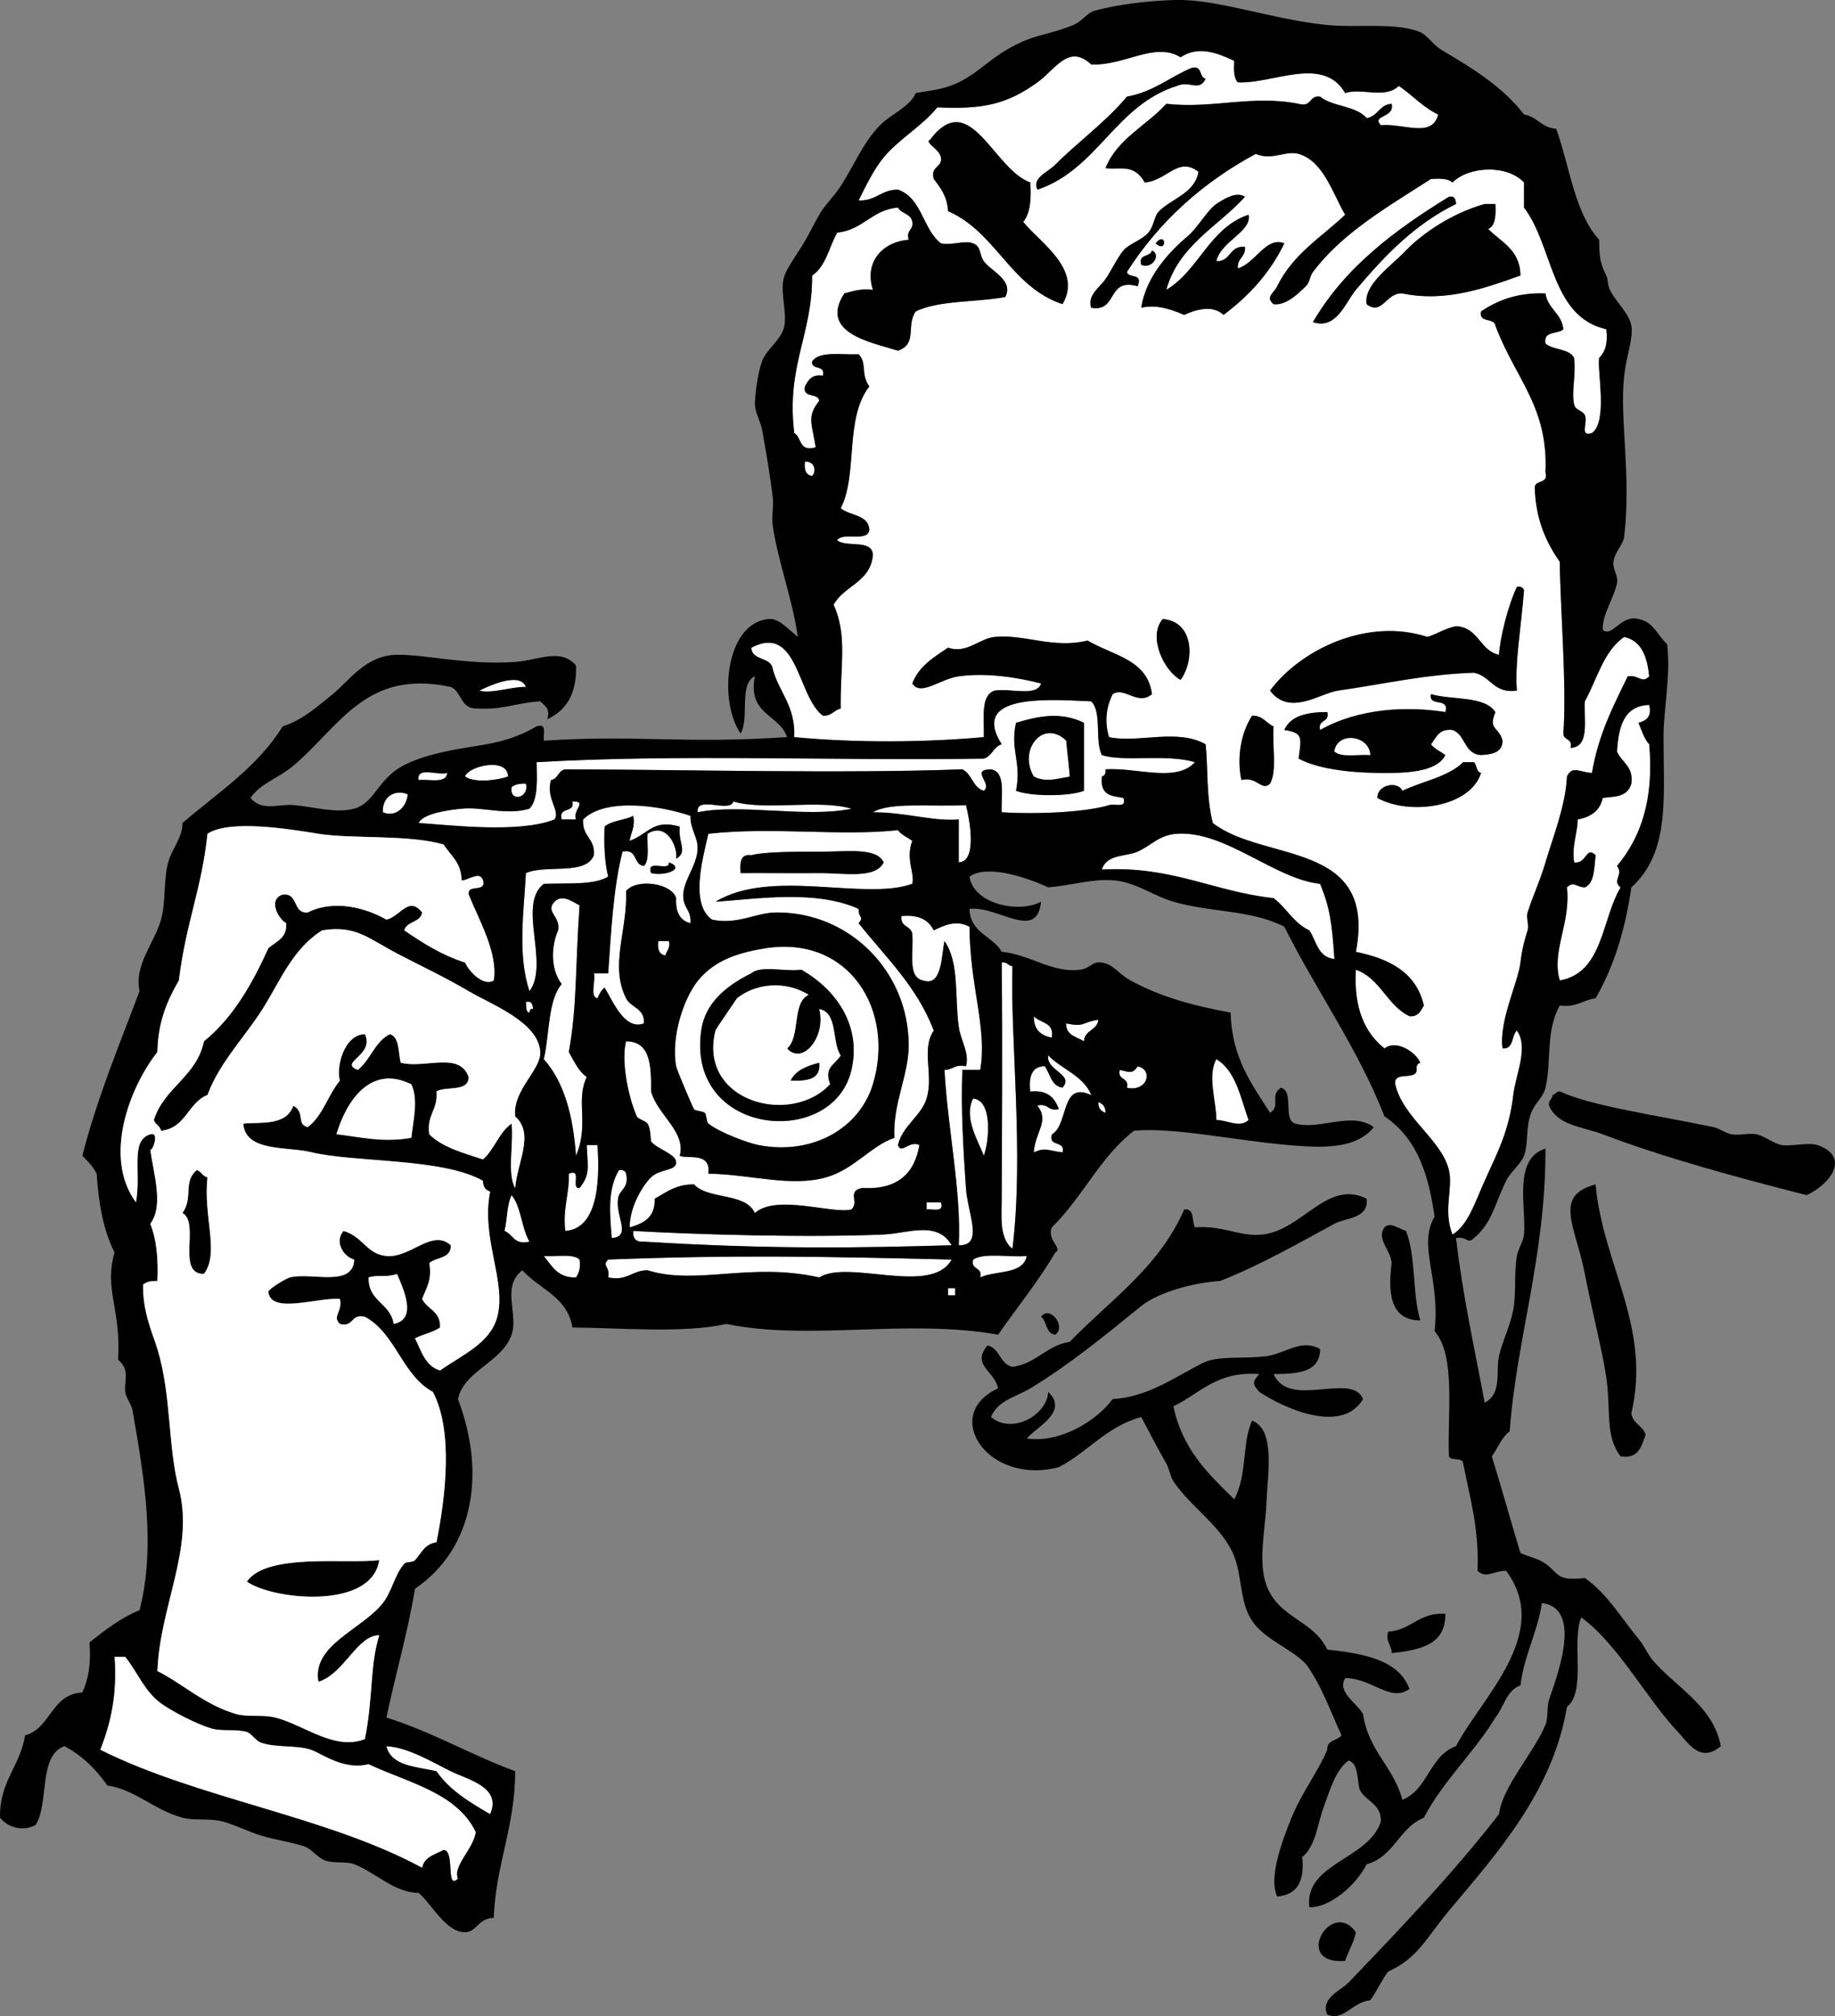 <?xml version="1.0" encoding="utf-8"?>
<!-- Generator: Adobe Illustrator 12.0.1, SVG Export Plug-In . SVG Version: 6.00 Build 51448)  -->
<!DOCTYPE svg PUBLIC "-//W3C//DTD SVG 1.1//EN" "http://www.w3.org/Graphics/SVG/1.1/DTD/svg11.dtd">
<svg  version="1.1" id="Layer_1" xmlns="http://www.w3.org/2000/svg" xmlns:xlink="http://www.w3.org/1999/xlink" width="408.417" height="448.633"
	 viewBox="0 0 408.417 448.633" overflow="visible" enable-background="new 0 0 408.417 448.633" xml:space="preserve">
<rect x="0" y="0" width="408.417" height="448.633" fill="#808080" stroke="none"/>
<g>
	<path fill-rule="evenodd" clip-rule="evenodd" fill="#FFFFFF" d="M275.502,18.317c7.684,0.424,19.018-6.092,23.888,2.389
		c3.629-1.244,8.848,1.403,11.943-1.592c3.012,2.031,5.352,4.734,8.759,6.37c-1.338,5.343-7.657,1.898-12.74,2.389
		c-2.233-2.328,3.139-1.541,2.389-4.777c-2.766,0.153-3.023,2.816-5.573,3.185c-2.276-2.767-7.574-2.511-10.352-4.777
		c-2.508-0.385-1.803,2.444-4.777,1.593c-10.509-2.044-18.966,1.15-29.461,0c-4.4,4.889-10.868,7.71-13.536,14.332
		c3.549,0.362,6.334-1.031,8.759,3.185c5.003-0.444,7.401-5.895,11.943-2.389c-0.79,4.761-5.884,5.922-8.759,8.758
		c-1.173,1.158-1.101,3.288-2.389,4.778c-1.437,1.662-4.363,2.525-5.573,3.981c-1.348,1.622-2.587,4.346-3.981,6.37
		c-1.252,1.815-4.085,3.567-3.185,6.37c6.071,1.03,3.327-6.759,10.351-4.777c1.258-3.116-2.067-1.648-2.389-3.185
		c7.137-11.176,16.771-19.856,28.665-26.276c3.686,1.572,6.674-0.843,9.555,0c5.543,1.623,7.531,8.729,10.352,13.536
		c-5.061,4.844-11.656,8.728-15.129,15.925c-0.748,1.55-2.732,2.417-0.796,3.981c2.718,0.341,5.398-2.267,7.166-3.981
		c0.945-0.917,0.825-2.163,1.592-3.185c6.606-8.808,16.866-14.641,26.276-20.702c1.963-0.105,3.837-0.121,4.777,0.796
		c3.615-3.653,12.2-4.042,15.925,0c0,1.858,0,3.716,0,5.574c6.546,8.583,5.939,24.316,18.313,27.072
		c0.386,3.04-0.226,5.083-1.593,6.37c-0.451,3.001,1.961,14.207-1.592,16.721c-2.903,0.986-0.82-2.466-1.593-3.981
		c-0.56-1.096-2.099-1.036-2.389-2.389c-0.635-2.959,0.458-6.411,0-10.351c-1.081-2.104-4.672-1.698-6.37-3.185
		c-0.559-2.947,2.792-1.986,3.981-3.185c-0.393-3.588-3.466-4.497-3.981-7.962c-6.347-0.242-10.646,1.563-14.332,3.981
		c-0.59,2.712,2.935,1.312,3.185,3.185c4.481,11.91,11.791,17.966,11.147,32.646c0.698,2.556-2.065,1.651-2.389,3.185
		c0.173,7.259,2.519,12.344,5.573,16.721c0.059,9.559,1.595,27.707,0.797,38.219c0.01,1.583,2.172,1.012,1.592,3.185
		c4.329-0.184,2.947-6.077,3.186-10.351c2.741-4.956,4.175-11.219,8.759-14.333c3.919,0.858,5.111,4.443,5.573,8.759
		c-1.665,1.735-2.272-0.398-4.777,0c-3.222,6.599-6.577,13.063-7.962,21.499c-2.705-0.117-4.375-1.755-5.574,0.796
		c-0.258,6.417-3.188,13.692-4.777,19.11c-1.228,4.187-2.812,7.431-3.981,11.147c-0.379,1.208,0.377,2.772,0,3.981
		c-0.539,1.727-1.241,4.016-1.592,7.167c-0.484,4.332-4.848,13.047-3.981,19.109c2.558,0.17,1.938-2.84,3.185-3.982
		c2.671,3.732-0.224,9.598-0.796,14.334c-0.947,7.842-3.252,12.27-6.37,19.109c-2.013,4.412-3.696,9.938-7.166,11.943
		c-2.152-5.408,0.179-10.215-0.796-14.332c-1.604-6.77-10.23-11.631-11.944-19.109c-0.432-3.086,4.62-0.689,4.777-3.186
		c-0.129-0.926,0.176-1.418,0.797-1.594c-0.918-2.297-5.307-5.268-7.963-3.184c-4.429-3.533-6.883-9.043-6.369-17.518
		c5.494,1.938,6.897,7.965,11.943,10.352c1.993,0.135,2.493-1.225,3.185-2.389c-1.676-7.35-7.641-10.408-15.128-11.943
		c4.771-24.943-20.516-19.829-31.85-28.666c-1.499-5.886-1.049-12.501-1.593-17.517c-6.325-3.595-15.096-0.194-21.498-1.592
		c-1.061-3.476-0.625-6.637,0.796-9.555c2.622-1.784,5.503,2.662,8.759,0c-0.971-7.788-8.861-8.656-14.332-11.943
		c-7.721,1.891-14.06-1.48-20.703-0.796c-3.458,0.356-6.154,3.802-10.351,2.389c-3.179,2.13-6.502,4.115-7.962,7.962
		c1.836,2.928,6.161-1.003,10.351-1.592c6.335-0.891,13.376,0.325,18.313,1.592c-0.922,3.06-6.976,0.986-10.351,1.593
		c-3.201,1.045-2.267,6.226-2.389,10.351c-12.892,1.158-28.208,1.324-42.201,0c0.309-6.944-3.364-9.907-4.777-15.129
		c-0.334-2.851-4.628-1.742-4.777-4.777c10.443-5.46,10.199,10.852,15.925,15.128c1.98,0.123,2.465-1.25,3.981-1.592
		c-0.158-9.551,1.552-16.286-1.592-23.091c2.342-4.293,8.271-5,8.758-11.147c-0.207-3.509-5.892-1.539-7.962-3.185
		c1.183-2.001,6.914,0.544,7.167-2.389c-0.266-3.45-4.41-3.022-6.37-4.777c3.875-7.483,0.789-19.99,6.37-27.072
		c-2.041-2.89-0.398-5.069-2.389-7.167c-3.814,0.167-8.754-0.792-10.351,1.593c-0.236,2.094,3.089,0.626,2.389,3.185
		c-2.501-0.377-3.253,0.993-3.981,2.389c-0.589,2.712,2.934,1.312,3.185,3.185c-2.879,3.575-1.583,5.158-0.796,10.351
		c-3.788,1.135-3.075-2.232-4.777-3.185c-1.798-15.106,4.045-21.664,3.981-35.035c3.05-1.993,3.768-6.317,5.573-9.555
		c5.804-0.566,7.664-5.077,13.536-5.574c0.721,1.403,2.931,1.315,3.185,3.185c0.326,1.918-1.454,1.73-0.796,3.981
		c-5.987,0.476-9.935,5.105-7.962,11.147c-2.737-0.349-4.463,0.314-6.37,0.796c-5.651,8.766,5.802,10.836,11.943,12.74
		c4.462-1.555,1.71-5.671,3.981-8.759c5.202-2.495,13.426-1.968,19.905-3.185c1.945-3.742-3.181-5.743-4.777-7.962
		c-1.001-1.394-0.547-3.279-2.389-3.981c-1.993-0.76-4.722,0.55-7.166,0c-4.047-3.119-4.21-10.123-9.555-11.944
		c-3.754-0.039-4.862,2.57-8.758,2.389c1.628-3.23,3.333-6.847,5.573-9.555c3.438-4.153,8.535-6.939,11.944-11.147
		c10.09,0.472,15.464-0.645,22.294-5.574c4.027-2.906,6.939-8.662,11.944-3.981c7.437,0.372,14.185-5.157,19.906-1.592
		c4.032-2.671,8.208-0.93,11.943,0.796C274.601,15.502,274.585,17.376,275.502,18.317z M265.152,15.132
		c-4.839,2.062-8.478,5.324-14.333,6.37c-4.596,5.547-11.402,10.523-15.924,15.128c-1.656,1.687-5.308,2.962-3.982,5.574
		c13.477-4.572,17.302-18.795,31.054-23.091c2.816-1.266,4.954,1.407,6.37-1.592C266.802,17.197,267.708,14.434,265.152,15.132z
		 M207.026,31.057c-1.547,0.835,2.955,2.291,2.389,4.777c-0.339,1.519-2.275,1.441-1.593,3.981c1.499,1.952,3.005,3.896,3.185,7.166
		c10.71,4.684,13.917,16.871,25.479,20.703c4.545-7.739-5.031-13.688-8.758-18.313c1.584-1.866,1.834-5.066,1.592-8.759
		C221.046,37.632,215.908,19.342,207.026,31.057z M270.725,45.389c-1.934,1.283-4.184,5.325-6.37,7.166
		c-4.589,3.864-9.347,9.323-10.351,15.925c2.707-0.629,5.607-0.143,9.555,1.593c2.808-1.311,6.441-2.219,8.759,0
		c5.623-4.197,10.339-9.301,13.536-15.925c-4.026-1.65-6.483,4.479-10.352,5.574c-0.207-2.332,1.8-2.446,1.593-4.778
		c-3.56-0.374-3.06,3.311-6.37,3.185c0.996-4.469,8.003-6.646,7.166-10.351c-8.732,2.945-10.994,12.362-18.313,16.721
		c2.795-9.945,11.454-14.026,17.518-20.702C275.199,42.523,272.451,44.245,270.725,45.389z M322.481,43.797
		c-12.009,7.367-23.11,15.64-30.258,27.868c5.243,1.819,7.271-4.458,9.556-7.166c6.712-7.958,13.218-14.641,22.294-19.11
		C323.983,44.417,323.835,43.504,322.481,43.797z M330.443,45.389c-6.927,1.951-13.549,6.236-17.518,10.351
		c-3.571,3.705-9.46,7.626-8.758,11.944c3.465,2.687,4.373-2.688,7.962-2.389c9.864,2.044,18.728-1.328,26.276-3.981
		c-0.068-5.771-4.279-7.399-7.167-10.351c1.621-0.768,1.721-3.058,1.593-5.574C332.036,45.389,331.239,45.389,330.443,45.389z
		 M257.189,54.148C259.872,56.566,259.603,51.204,257.189,54.148L257.189,54.148z M254.004,58.925
		c2.459,1.041,4.517-2.259,2.389-3.185C256.069,57.274,253.305,56.369,254.004,58.925z M333.628,145.715
		c-4.351-0.958-4.505-6.112-9.556-6.37c-2.437,0.483-4.148,1.69-6.369,2.389c-13.334-4.37-28.21,2.768-35.035,11.944
		c4.4,5.817,11.128,0.575,15.129,0c10.922-1.57,19.245-3.601,30.257-3.981c3.774,0.738,4.315,4.708,9.555,3.981
		c-0.463-6.408,0.863-13.29,1.593-22.295c-0.176-0.621-0.667-0.926-1.593-0.796C335.559,135,333.881,141.899,333.628,145.715z
		 M258.782,137.753c-3.396,3.935,0.354,11.626,3.981,13.536C265.98,146.895,265.698,138.23,258.782,137.753z M321.684,158.455
		c-8.182-1.312-19.062-0.981-27.868,3.981c-0.593-2.451,2.186-1.53,1.593-3.981c-4.521-0.008-8.186,0.838-9.555,3.981
		c4.277,0.652,3.771,1.696,3.185,6.37c4.132,2.238,10.983,3.097,17.518,3.185c5.74,0.077,13.208,0.008,15.128-3.981
		c-1.061-0.797-2.403-1.312-3.185-2.389c1.151-1.502,1.778-3.529,4.777-3.185c2.955,1.026,2.566,5.397,6.37,5.574
		c2.513-0.141,4.748-0.56,4.777-3.185c-0.796-3.171-3.268-2.295-1.593-6.37c-2.425-3.68-9.591-2.619-14.332-3.981
		C317.893,157.469,322.727,155.023,321.684,158.455z M276.298,173.583c3.438-0.951,4.464,2.608,6.37,0.796
		c1.654-2.858,0.413-8.61,0.797-12.739c-1.682-0.708-2.354-2.424-4.778-2.389C276.247,162.969,275.218,168.471,276.298,173.583z
		 M328.054,169.602c-0.796,0-1.593,0-2.389,0c-3.343,3.293-9.054,4.217-13.536,6.37c-0.916-2.201-5.586-1.483-5.573,1.593
		c7.179,3.953,20.668,2.111,23.091-5.574C328.527,171.783,328.74,170.245,328.054,169.602z"/>
	<path fill-rule="evenodd" clip-rule="evenodd" d="M268.336,17.521c-1.416,2.999-3.554,0.326-6.37,1.592
		c-13.752,4.296-17.577,18.519-31.054,23.091c-1.325-2.611,2.326-3.887,3.982-5.574c4.521-4.605,11.328-9.581,15.924-15.128
		c5.855-1.046,9.494-4.308,14.333-6.37C267.708,14.434,266.802,17.197,268.336,17.521z"/>
	<path fill-rule="evenodd" clip-rule="evenodd" d="M229.321,40.612c0.242,3.692-0.008,6.893-1.592,8.759
		c3.727,4.626,13.303,10.574,8.758,18.313c-11.562-3.832-14.77-16.019-25.479-20.703c-0.18-3.271-1.687-5.214-3.185-7.166
		c-0.683-2.54,1.253-2.462,1.593-3.981c0.566-2.487-3.937-3.942-2.389-4.777C215.908,19.342,221.046,37.632,229.321,40.612z"/>
	<path fill-rule="evenodd" clip-rule="evenodd" d="M277.095,43.797c-6.063,6.676-14.723,10.757-17.518,20.702
		c7.319-4.359,9.581-13.776,18.313-16.721c0.837,3.706-6.17,5.882-7.166,10.351c3.311,0.125,2.811-3.559,6.37-3.185
		c0.207,2.332-1.8,2.446-1.593,4.778c3.868-1.094,6.325-7.224,10.352-5.574c-3.197,6.624-7.913,11.728-13.536,15.925
		c-2.317-2.219-5.951-1.311-8.759,0c-3.947-1.735-6.848-2.222-9.555-1.593c1.004-6.602,5.762-12.061,10.351-15.925
		c2.187-1.841,4.437-5.883,6.37-7.166C272.451,44.245,275.199,42.523,277.095,43.797z"/>
	<path fill-rule="evenodd" clip-rule="evenodd" d="M324.073,45.389c-9.076,4.469-15.582,11.152-22.294,19.11
		c-2.284,2.708-4.312,8.985-9.556,7.166c7.147-12.229,18.249-20.501,30.258-27.868C323.835,43.504,323.983,44.417,324.073,45.389z"
		/>
	<path fill-rule="evenodd" clip-rule="evenodd" d="M332.832,45.389c0.128,2.516,0.028,4.806-1.593,5.574
		c2.888,2.952,7.099,4.581,7.167,10.351c-7.549,2.653-16.412,6.025-26.276,3.981c-3.589-0.299-4.497,5.076-7.962,2.389
		c-0.702-4.317,5.187-8.239,8.758-11.944c3.969-4.115,10.591-8.4,17.518-10.351C331.239,45.389,332.036,45.389,332.832,45.389z"/>
	<path fill-rule="evenodd" clip-rule="evenodd" d="M257.189,54.148C259.603,51.204,259.872,56.566,257.189,54.148L257.189,54.148z"
		/>
	<path fill-rule="evenodd" clip-rule="evenodd" d="M256.393,55.74c2.128,0.926,0.07,4.226-2.389,3.185
		C253.305,56.369,256.069,57.274,256.393,55.74z"/>
	<path fill-rule="evenodd" clip-rule="evenodd" fill="#FFFFFF" d="M179.158,102.718c2.23-0.124,2.598,2.251,1.593,3.185
		C179.35,105.711,178.936,104.533,179.158,102.718z"/>
	<path fill-rule="evenodd" clip-rule="evenodd" d="M337.609,130.586c0.926-0.129,1.417,0.176,1.593,0.796
		c-0.729,9.005-2.056,15.887-1.593,22.295c-5.239,0.727-5.78-3.244-9.555-3.981c-11.012,0.381-19.335,2.412-30.257,3.981
		c-4.001,0.575-10.729,5.817-15.129,0c6.825-9.176,21.701-16.314,35.035-11.944c2.221-0.698,3.933-1.906,6.369-2.389
		c5.051,0.258,5.205,5.412,9.556,6.37C333.881,141.899,335.559,135,337.609,130.586z"/>
	<path fill-rule="evenodd" clip-rule="evenodd" d="M262.763,151.289c-3.627-1.91-7.378-9.601-3.981-13.536
		C265.698,138.23,265.98,146.895,262.763,151.289z"/>
	<path fill-rule="evenodd" clip-rule="evenodd" fill="#FFFFFF" d="M117.051,152.881c-2.824-0.183-7.657,1.575-10.351,0.796
		C108.669,152.702,115.774,149.35,117.051,152.881z"/>
	<path fill-rule="evenodd" clip-rule="evenodd" d="M318.5,154.474c4.741,1.363,11.907,0.302,14.332,3.981
		c-1.675,4.074,0.797,3.198,1.593,6.37c-0.029,2.625-2.265,3.044-4.777,3.185c-3.804-0.177-3.415-4.547-6.37-5.574
		c-2.999-0.344-3.626,1.683-4.777,3.185c0.781,1.076,2.124,1.591,3.185,2.389c-1.92,3.99-9.388,4.058-15.128,3.981
		c-6.534-0.088-13.386-0.947-17.518-3.185c0.586-4.674,1.093-5.718-3.185-6.37c1.369-3.143,5.034-3.989,9.555-3.981
		c0.593,2.451-2.186,1.53-1.593,3.981c8.806-4.962,19.687-5.293,27.868-3.981C322.727,155.023,317.893,157.469,318.5,154.474z
		 M297.001,167.213c1.507,1.413,5.258,0.58,7.962,0.796C304.815,163.61,297.619,162.693,297.001,167.213z"/>
	<path fill-rule="evenodd" clip-rule="evenodd" fill="#FFFFFF" d="M242.857,156.066c2.46,2.317,0.754,8.8,2.389,11.943
		c4.562,1.609,14.434-0.327,20.702,1.592c-4.062,4.612-13.02,1.125-19.906,1.593c0.129,0.926-0.176,1.417-0.796,1.592
		c-0.512,4.715,2.893,4.288,4.777,4.778c0.854,2.408-1.854,1.17-3.185,1.592c-4.615,1.464-15.132,2.124-23.888,1.593
		c-0.19-3.79,1.011-8.973-2.389-9.555c-4.789,0.076,0.478,3.218-1.592,4.777c-2.486-0.699-2.614-3.756-4.777-4.777
		c-26.135,0.987-62.841,0.055-88.382,0c-1.624,0.234-1.562,2.154-3.185,2.389c-1.173,4.244,2.158,6.815,0.796,8.759
		c-7.878,3.135-23.143,1.251-30.257,0.796c1.001-2.061,6.2-2.861,9.555-3.185c4.876-0.47,9.899,1.531,15.129,0
		c1.941-2.04,1.661-6.301,1.592-10.352c31.596-1.846,66.609-0.274,99.53-0.796c1.85-0.539,2.131-2.646,3.981-3.185
		C215.797,154.321,233.153,155.621,242.857,156.066z M226.135,160.844c-1.361,6.11,1.275,8.602,0,15.128
		c3.424,1.29,11.705,1.29,15.129,0c0-5.043,0-10.085,0-15.128C236.137,158.328,231.192,159.322,226.135,160.844z"/>
	<path fill-rule="evenodd" clip-rule="evenodd" fill="#FFFFFF" d="M367.07,156.862c0.627,2.75-0.744,3.503-2.389,3.981
		c0.714,1.674,1.238,3.54,2.389,4.777c1.105,12.517-1.982,20.843-7.166,27.072c1.53,1.986-1.216,3.272,0.796,4.777
		c-4.276,7.137-3.847,18.98-13.536,20.703c-1.927-6.549,2.475-12.649,1.593-20.703c1.517-1.492,2.001-0.087,3.981,0
		c2.188-0.997,2.062-4.307,2.389-7.166c-2.158-2.171-1.981,2.06-4.777,1.593c-0.536-3.986,0.737-6.163,0.796-9.555
		c2.924-0.526,4.97-1.932,5.574-4.777c2.007-0.369,5.453,0.103,6.369-3.186c0.518-3.967-2.208-4.691-3.185-7.166
		C360.234,161.705,361.412,157.043,367.07,156.862z"/>
	<path fill-rule="evenodd" clip-rule="evenodd" d="M241.264,160.844c0,5.043,0,10.085,0,15.128c-3.424,1.29-11.705,1.29-15.129,0
		c1.275-6.526-1.361-9.019,0-15.128C231.192,159.322,236.137,158.328,241.264,160.844z M230.118,172.787
		c2.622,1.344,5.09,0.472,7.962,0c-0.37-4.331-0.471-4.196-0.796-7.962C232.237,159.934,226.578,166.797,230.118,172.787z"/>
	<path fill-rule="evenodd" clip-rule="evenodd" d="M278.687,159.251c2.424-0.035,3.097,1.681,4.778,2.389
		c-0.384,4.129,0.857,9.881-0.797,12.739c-1.906,1.812-2.932-1.747-6.37-0.796C275.218,168.471,276.247,162.969,278.687,159.251z"/>
	<path fill-rule="evenodd" clip-rule="evenodd" fill="#FFFFFF" d="M237.284,164.825c0.325,3.766,0.426,3.631,0.796,7.962
		c-2.872,0.472-5.34,1.344-7.962,0C226.578,166.797,232.237,159.934,237.284,164.825z"/>
	<path fill-rule="evenodd" clip-rule="evenodd" fill="#FFFFFF" d="M304.963,168.01c-2.704-0.216-6.455,0.617-7.962-0.796
		C297.619,162.693,304.815,163.61,304.963,168.01z"/>
	<path fill-rule="evenodd" clip-rule="evenodd" d="M329.647,171.991c-2.423,7.685-15.912,9.527-23.091,5.574
		c-0.013-3.076,4.657-3.794,5.573-1.593c4.482-2.153,10.193-3.077,13.536-6.37c0.796,0,1.593,0,2.389,0
		C328.74,170.245,328.527,171.783,329.647,171.991z"/>
	<path fill-rule="evenodd" clip-rule="evenodd" fill="#FFFFFF" d="M113.07,172.787c-2.244,0.827-7.45,1.524-9.555,0
		C104.186,170.469,113.013,168.388,113.07,172.787z"/>
	<path fill-rule="evenodd" clip-rule="evenodd" fill="#FFFFFF" d="M99.534,171.991c-0.177,2.476-3.963,1.345-6.37,1.592
		C92.678,170.443,97.536,172.647,99.534,171.991z"/>
	<path fill-rule="evenodd" clip-rule="evenodd" fill="#FFFFFF" d="M117.051,174.379c0.82,3.25-3.718,4.247-3.185,0.797
		C114.575,174.557,115.665,174.32,117.051,174.379z"/>
	<path fill-rule="evenodd" clip-rule="evenodd" fill="#FFFFFF" d="M90.775,176.768c-0.394,3.235-3.018,5.12-5.574,3.981
		C85.062,176.981,88.208,175.619,90.775,176.768z"/>
	<path fill-rule="evenodd" clip-rule="evenodd" fill="#FFFFFF" d="M127.402,178.361c3.516-0.115-0.076,1.95,0.796,3.981
		c-1.062,0-2.124,0-3.185,0C124.167,179.373,128,181.082,127.402,178.361z"/>
	<path fill-rule="evenodd" clip-rule="evenodd" fill="#FFFFFF" d="M189.509,179.954c-9.689,2.098-24.757-1.173-34.238,0.796
		c-0.411-3.861,7.142,0.24,7.962-2.389C170.434,180.449,182.368,177.805,189.509,179.954z"/>
	<path fill-rule="evenodd" clip-rule="evenodd" fill="#FFFFFF" d="M144.124,185.527c4.355-2.735,6.807,3.137,6.37,5.574
		c2.644-1.613,0.436-3.271,0.796-7.166c-5.994-1.693-6.814,1.545-11.147,3.185c0.254-1.869,1.258-2.988,0.796-5.574
		c-1.914,1.006-4.815,1.024-6.37,2.39c-0.18,4.16,0.013,7.948,0.796,11.146c-3.258,1.841-7.881,1.406-14.333,1.593
		c-5.98,4.61,1.364,17.735-3.185,23.887c-2.701-8.092-1.263-17.65-0.796-26.276c4.378-1.991,13.355,0.615,15.128-3.981
		c0.329-3.778-2.717-4.183-2.389-7.962c4.931-4.92,17.317-3.079,23.887-0.797c-0.085,2.896,1.602,4.633,1.592,7.167
		c-0.014,3.958-3.541,7.479-3.185,11.146c0.228,2.343,1.802,2.795,1.593,5.574c-2.341-0.579-3.357-2.482-3.185-5.574
		c-1-3.351-8.726-4.459-11.147-1.592c0.367,8.741-3.704,16.453,0,23.886c1.075,2.111,4.197,2.174,3.981,5.574
		c-4.24,1.619-6.799-4.709-8.759-7.963c-0.743,0.584-1.207,1.449-1.592,2.389c-1.78-0.342-0.323-3.924-0.796-5.572
		c1.062,0,2.123,0,3.185,0c0.664-9.422,1.14-19.033,3.185-27.073c3.432-0.778,2.317,2.991,4.777,3.185
		C144.66,191.373,143.961,188.018,144.124,185.527z M144.919,194.286c3.082,0.747,7.766-0.97,3.981-2.389
		C149.04,194.16,143.692,190.934,144.919,194.286z"/>
	<path fill-rule="evenodd" clip-rule="evenodd" fill="#FFFFFF" d="M214.988,179.157c0.707,2.603,2.709,12.575-1.592,12.74
		c0-3.185,0-6.37,0-9.555c-5.851,0.48-11.619-1.592-19.11-1.593C198.119,178.411,207.218,179.574,214.988,179.157z"/>
	<path fill-rule="evenodd" clip-rule="evenodd" fill="#FFFFFF" d="M203.045,187.12c-1.565,4.156,0.64,7.218,0,9.555
		c-10.747,3.849-31.324-3.555-43.793,3.981c9.172-0.607,22.256-2.733,31.85,1.592c-0.072,2.173,1.326,1.604,0,3.186
		c5.991,7.544,12.994,14.078,16.721,23.886c-2.867,4.291,0.039,9.85-1.592,15.129c-1.208,3.91-5.397,6.094-6.37,10.352
		c0.732,2.17,2.489-1.111,4.777,0c-1.098,6.334-4.867,9.994-12.74,9.555c-3.499,0.668-0.589,3.129-2.389,4.777
		c-4.312,1.078-16.628-3.49-21.499,0.797c-2.043-4.594-10.351-2.92-13.536-6.371c-4.028-0.045-6.194,1.77-8.759,3.186
		c0.099,3.467-1.542,5.295-5.574,6.369c0.011-4.791,3.118-9.568,4.777-11.146c2.019-1.918,5.409-1.373,5.574-3.186
		c0.179-1.969-4.258-3.061-5.574-4.777c-0.132-0.172-0.029-2.801-0.796-3.98c-0.378-0.58-2.129-1.01-2.389-1.592
		c-1.851-4.162-3.558-12.342-2.389-16.723c5.533,0.041,5.585,5.564,5.574,11.148c1.326,5.162,7.846,8.98,6.37,14.332
		c1.612,0.803,7.003-0.992,6.37,3.98c9.659,0.17,18.332,3.062,26.276,0.797c6.169-1.76,10.044-7.102,15.129-8.758
		c-0.391-7.73,3.216-13.938,3.185-20.703c-0.077-16.5-13.292-29.575-29.46-29.46c-4.663,0.033-8.556,2.809-14.333,1.593
		c-4.818-3.486-2.195-13.076-0.796-19.11c14.672-1.591,29.011,0.597,42.201-0.796C200.642,185.807,201.984,186.322,203.045,187.12z
		 M183.139,189.508c-6.205-0.004-13.162,0.026-15.925,0.796c-2.488-0.364-2.545,1.701-2.389,3.981
		c5.254-0.036,11.707,0.047,17.517,0c5.456-0.044,12.502,1.375,14.332-2.389C195.15,188.57,188.784,189.512,183.139,189.508z"/>
	<path fill-rule="evenodd" clip-rule="evenodd" fill="#FFFFFF" d="M297.001,213.396c-3.662-0.32-3.988-3.975-5.574-6.37
		c-3.475-1.568-5.082-5.004-7.962-7.167c-13.408-1.455-22.531-7.194-38.22-6.369c1.081-3.48,5.343-2.826,7.962-3.981
		c3.002-1.323,4.75-3.727,8.759-3.981c10.854-0.689,21.644,10.056,31.85,11.147C296.007,201.976,296.477,205.556,297.001,213.396z"
		/>
	<path fill-rule="evenodd" clip-rule="evenodd" d="M196.675,191.897c-1.83,3.764-8.876,2.345-14.332,2.389
		c-5.811,0.047-12.263-0.036-17.517,0c-0.157-2.28-0.099-4.346,2.389-3.981c2.763-0.77,9.72-0.8,15.925-0.796
		C188.784,189.512,195.15,188.57,196.675,191.897z"/>
	<path fill-rule="evenodd" clip-rule="evenodd" d="M148.901,191.897c3.784,1.419-0.899,3.136-3.981,2.389
		C143.692,190.934,149.04,194.16,148.901,191.897z"/>
	<path fill-rule="evenodd" clip-rule="evenodd" fill="#FFFFFF" d="M128.995,201.452c-0.984,14.096-0.526,22.272-2.389,32.645
		c1.156,2.031,2.125,4.246,3.981,5.574c-2.522,5.234,0.596,10.617-2.389,17.518c-0.626-8.93-2.654-16.455-7.167-21.498
		c1.317-5.584,0.846-12.955,3.981-16.721c-2.448-3.186-2.421-8.235-0.796-11.944c0.616-3.104-2.943-4.129-0.796-6.37
		C125.204,198.86,127.411,200.708,128.995,201.452z"/>
	<path fill-rule="evenodd" clip-rule="evenodd" fill="#FFFFFF" d="M200.656,203.84c3.812-0.361,6.036,0.864,7.166,3.186
		c2.345-1.132,5.023-2.405,7.962-0.797c0.08,13.413,3.99,22.567,2.389,31.85c-1.327,0-2.654,0-3.981,0
		c-0.352,8.691,0.218,17.619,0.796,26.275c0.377,5.637,4.057,12.898-1.592,12.74c0.586-11.994-2.459-25.828-3.185-39.016
		c1.875,0.018,2.345-1.371,4.777-0.797c0.849-2.992-1.147-5.633-1.592-8.758c-0.943-6.631,0.173-14.385-3.185-19.11
		c-0.691,3.276-0.529,10.243-4.777,8.758c-3.542-0.705-2.035-6.457-2.389-10.351C202.799,205.944,200.28,206.34,200.656,203.84z"/>
	<path fill-rule="evenodd" clip-rule="evenodd" fill="#FFFFFF" d="M146.512,209.415c0.796,0,1.592,0,2.389,0
		c0.337,1.664-0.546,2.108-0.796,3.184C146.704,212.407,146.29,211.229,146.512,209.415z"/>
	<path fill-rule="evenodd" clip-rule="evenodd" fill="#FFFFFF" d="M170.399,211.006c18.544-2.923,28.868,13.78,23.887,30.258
		c-2.967,9.814-13.468,15.879-25.479,13.535c-2.243-0.438-8.568-2.74-11.147-4.777c-0.457-0.361-0.359-1.951-0.796-2.389
		c-0.378-0.379-2.108-0.414-2.389-0.797c-0.287-0.391-3.82-8.699-3.981-9.555c-1.233-6.539,1.78-15.936,5.574-19.906
		C159.119,214.183,163.005,212.173,170.399,211.006z M156.067,229.319c-3.341,23.592,29.379,26.438,33.442,8.76
		c2.172-9.451-2.911-17.561-11.147-22.295c-3.467,0.514-9-1.039-11.147,0.797C161.487,219.437,156.926,223.251,156.067,229.319z"/>
	<path fill-rule="evenodd" clip-rule="evenodd" fill="#FFFFFF" d="M222.951,214.192c1.286-0.225,1.371,0.752,2.389,0.795
		c-0.505,16.293,2.601,41.807,0,62.904c-3.009-2.393-2.397-7.299-2.389-11.148C222.979,253.528,223.162,235.063,222.951,214.192z"/>
	<path fill-rule="evenodd" clip-rule="evenodd" d="M167.214,216.581c2.146-1.836,7.68-0.283,11.147-0.797
		c8.237,4.734,13.32,12.844,11.147,22.295c-4.063,17.678-36.783,14.832-33.442-8.76
		C156.926,223.251,161.487,219.437,167.214,216.581z M164.029,222.153c0.086-0.07-4.678,6.77-4.777,7.166
		c-3.969,15.83,16.802,21.35,25.479,11.945c-1.292-3.662,0.652-4.027,2.389-6.371c-2.056-2.986-0.548-9.537-4.777-10.352
		c1.597,6.26-3.784,12.623-7.166,8.76c3.019-2.555,1.022-10.125,4.777-11.943C174.519,217.995,167.878,219.015,164.029,222.153z"/>
	<path fill-rule="evenodd" clip-rule="evenodd" fill="#FFFFFF" d="M179.954,221.358c-3.755,1.818-1.759,9.389-4.777,11.943
		c3.382,3.863,8.763-2.5,7.166-8.76c4.229,0.814,2.722,7.365,4.777,10.352c-1.737,2.344-3.681,2.709-2.389,6.371
		c-8.678,9.404-29.448,3.885-25.479-11.945c0.1-0.396,4.864-7.236,4.777-7.166C167.878,219.015,174.519,217.995,179.954,221.358z
		 M175.973,240.468c3.518,0.066,6.766-0.135,6.37-3.982C179.59,237.185,177.116,238.159,175.973,240.468z"/>
	<path fill-rule="evenodd" clip-rule="evenodd" fill="#FFFFFF" d="M117.051,222.95c1.354-0.293,1.502,0.621,1.592,1.592
		c-0.677-0.146-0.751,0.311-0.796,0.797C116.915,225.21,117.176,223.888,117.051,222.95z"/>
	<path fill-rule="evenodd" clip-rule="evenodd" fill="#FFFFFF" d="M230.118,226.136c1.347,1.572,4.596,1.242,3.98,4.777
		C231.675,230.417,230.028,229.144,230.118,226.136z"/>
	<path fill-rule="evenodd" clip-rule="evenodd" fill="#FFFFFF" d="M244.45,226.931c-0.242,2.414-3.072,2.236-3.186,4.777
		c-1.639-1.016-4.039-1.27-3.98-3.98C241.573,228.634,240.621,227.462,244.45,226.931z"/>
	<path fill-rule="evenodd" clip-rule="evenodd" fill="#FFFFFF" d="M270.725,235.69c4.322,2.578,5.356,8.445,7.166,13.535
		c-1.978,1.883-4.687,0.008-7.166,0C270.727,245.001,268.653,239.423,270.725,235.69z"/>
	<path fill-rule="evenodd" clip-rule="evenodd" d="M182.343,236.485c0.396,3.848-2.852,4.049-6.37,3.982
		C177.116,238.159,179.59,237.185,182.343,236.485z"/>
	<path fill-rule="evenodd" clip-rule="evenodd" fill="#FFFFFF" d="M253.208,237.282c3.559,0.74,2.188,5.756-2.389,4.777
		c0.594-2.451-2.186-1.529-1.592-3.98C251.26,238.497,252.014,239.134,253.208,237.282z"/>
	<path fill-rule="evenodd" clip-rule="evenodd" fill="#FFFFFF" d="M91.572,241.265c1.642,3.463,0.4,8.174,0,11.943
		c-6.327,1.131-11.307-0.16-16.721-0.797C76.996,245.14,82.387,236.7,91.572,241.265z"/>
	<path fill-rule="evenodd" clip-rule="evenodd" d="M402.104,265.946c-15.162-3.855-31.632-8.309-45.385-13.535
		c-4.535-1.725-10.017-1.92-11.944-6.369c-0.225-1.287,0.753-1.371,0.797-2.389c0.645-0.152,0.794-0.799,1.592-0.797
		c6.842,3.252,21.693,5.328,34.238,7.963c1.352,0.283,2.657,1.361,3.981,1.592c1.856,0.324,3.94-0.373,5.573,0
		c1.918,0.438,3.841,2.082,5.574,2.389c1.983,0.352,6.065-0.656,7.962,0C411.953,257.38,407.422,263.497,402.104,265.946z"/>
	<path fill-rule="evenodd" clip-rule="evenodd" fill="#FFFFFF" d="M216.581,244.448c4.359,0.354,3.618,9.377,2.389,12.74
		C217.68,253.765,214.429,248.735,216.581,244.448z"/>
	<path fill-rule="evenodd" clip-rule="evenodd" fill="#FFFFFF" d="M244.45,245.245c0.979,0.348,1.635,1.018,1.592,2.389
		C245.062,247.286,244.407,246.614,244.45,245.245z"/>
	<path fill-rule="evenodd" clip-rule="evenodd" fill="#FFFFFF" d="M130.587,254.8c0.796,0,1.592,0,2.389,0
		c0.433,6.111,0.673,18.645-7.166,19.109c-0.594-5.105,0.929-8.094,0.796-12.74c3.134-1.275,0.277,3.439,2.389,3.186
		C131.434,261.315,130.781,259.733,130.587,254.8z"/>
	<path fill-rule="evenodd" clip-rule="evenodd" d="M43.797,260.374c1.046,0.281,1.252,1.4,2.389,1.592
		c-1,8.707,2.747,16.879-0.796,21.498c-6.242,0.139-0.805-11.404-4.777-13.535C43.085,266.433,40.656,262.979,43.797,260.374z"/>
	<path fill-rule="evenodd" clip-rule="evenodd" fill="#FFFFFF" d="M137.753,260.374c0.926-0.129,1.417,0.176,1.592,0.795
		c0.631,2.754-0.885,3.361-1.592,4.777c-1.361,4.088,3.233,9.182-1.592,9.555C135.689,269.833,135.228,264.667,137.753,260.374z"/>
	<path fill-rule="evenodd" clip-rule="evenodd" d="M355.126,263.558c1.643,18,12.489,31.662,7.962,50.959
		c0.317,2.338,2.613,2.697,3.186,4.779c-0.968,2.482-1.489,5.41-5.574,4.777c-3.522-4.588-2.104-10.037-3.185-17.518
		c-0.854-5.9-3.054-14.244-4.777-23.092C350.657,272.79,345.622,266.06,355.126,263.558z"/>
	<path fill-rule="evenodd" clip-rule="evenodd" fill="#FFFFFF" d="M113.866,265.946c2.162,2.617,2.2,7.355,3.981,10.352
		c-3.465,0.811-3.662-1.646-5.574-2.389C112.925,271.376,112.782,268.048,113.866,265.946z"/>
	<path fill-rule="evenodd" clip-rule="evenodd" fill="#FFFFFF" d="M206.23,267.54c1.062,0,2.124,0,3.185,0
		c0.802,2.395-1.774,1.41-3.185,1.592C206.23,268.601,206.23,268.071,206.23,267.54z"/>
	<path fill-rule="evenodd" clip-rule="evenodd" d="M312.925,273.909c2.235,5.463,1.391,14.004,3.186,19.906
		c-7.112,0.027-7.09-6.979-6.37-12.74c-0.165-2.906-3.517-5.455-1.593-7.963C309.386,271.802,311.25,273.386,312.925,273.909z"/>
	<path fill-rule="evenodd" clip-rule="evenodd" fill="#FFFFFF" d="M140.938,273.909c13.695,0.795,38.842,1.539,55.736,0.797
		c5.291-0.232,11.983-3.16,15.129,2.389c-20.033,0.578-39.791,0.963-68.477-0.797C141.59,276.442,140.794,275.647,140.938,273.909z"
		/>
	<path fill-rule="evenodd" clip-rule="evenodd" fill="#FFFFFF" d="M121.032,279.483c2.704,0.217,6.456-0.617,7.962,0.797
		c0.254,1.846-0.128,3.057-0.796,3.98C124.09,284.388,122.829,281.669,121.032,279.483z"/>
	<path fill-rule="evenodd" clip-rule="evenodd" fill="#FFFFFF" d="M211.804,280.28c-4.488,8.164-22.976-0.125-29.461,3.98
		c-15.382-3.465-27.261,1.818-38.219-1.592c-3.465-0.016-4.439,2.461-8.759,1.592c0.472-2.541-1.495-2.463,0-3.98
		C163.522,279.188,184.124,279.62,211.804,280.28z"/>
	<path fill-rule="evenodd" clip-rule="evenodd" fill="#FFFFFF" d="M228.524,279.483c-0.814,4.227-6.93,3.154-10.351,4.777
		c0.593-2.451-2.186-1.531-1.592-3.98C219.198,278.649,224.645,279.849,228.524,279.483z"/>
	<path fill-rule="evenodd" clip-rule="evenodd" fill="#FFFFFF" d="M88.387,283.464c1.283,3.086,4.744,10.176-0.796,11.148
		c-0.658-4.65-5.704-4.912-5.574-10.352C83.771,283.542,85.437,284.374,88.387,283.464z"/>
	<path fill-rule="evenodd" clip-rule="evenodd" fill="#FFFFFF" d="M211.007,286.649c0.531,0,1.062,0,1.592,0
		c0,0.531,0,1.061,0,1.592c-0.531,0-1.061,0-1.592,0C211.007,287.71,211.007,287.181,211.007,286.649z"/>
	<path fill-rule="evenodd" clip-rule="evenodd" d="M231.709,293.019c1.887-2.678,5.69,2.094,3.186,3.982
		C232.696,296.81,233.077,294.04,231.709,293.019z"/>
	<path fill-rule="evenodd" clip-rule="evenodd" d="M84.405,347.163c-1.627,11.156-23.725,8.861-29.46,4.777
		C59.416,345.483,77.049,348.099,84.405,347.163z"/>
	<path fill-rule="evenodd" clip-rule="evenodd" d="M321.684,359.106c0.126,7.027-5.772,8.029-11.943,8.76
		c0.018-1.877-1.372-2.346-0.796-4.777C314.185,362.755,315.75,358.745,321.684,359.106z"/>
	<path fill-rule="evenodd" clip-rule="evenodd" fill="#FFFFFF" d="M25.484,368.661c0.796,0,1.592,0,2.389,0
		c2.747,3.398,4.29,7.672,7.962,10.352c2.354,1.717,7.765,4.549,11.147,5.574c2.4,0.727,5.423,0.066,7.962,0.795
		c1.01,0.291,1.942,1.961,3.185,2.389c3.412,1.18,7.887,0.467,11.147,1.594c2.287,0.789,7.258,4.609,12.74,3.186
		c8.842,4.162,19.67,6.34,23.887,15.127c-0.499,3.768-5.177,7.537-3.981,10.352c-2.795,2.742-0.582-6.279-3.185-6.369
		c-1.899,1.02-4.315,1.523-4.777,3.98c-21.164-11.482-49.912-15.379-71.662-26.275C24.549,383.651,26.115,377.255,25.484,368.661z"
		/>
	<path fill-rule="evenodd" clip-rule="evenodd" fill="#FFFFFF" d="M85.998,388.567c4.787,0.236,9.912,3.389,14.332,5.574
		c3.863,1.91,11.409,3.521,8.759,9.555c-4.537-2.629-9.021-5.311-11.943-9.555C92.628,393.085,87.086,393.054,85.998,388.567z"/>
	<path fill-rule="evenodd" clip-rule="evenodd" d="M301.779,429.972c-0.483,2.438-1.69,4.148-2.389,6.371
		C287.506,437.3,296.332,422.241,301.779,429.972z"/>
	<path fill-rule="evenodd" clip-rule="evenodd" d="M356.719,140.142c2.148,1.837,3.973-3.424,7.962-2.389
		c3.375,0.606,4.25,3.712,6.37,5.574c0.844,7.15-0.789,14.14-0.797,20.702c-0.015,13.535,1.481,25.61-7.166,33.441
		c-1.368,9.514-3.959,17.804-7.962,24.683c-2.847,0.338-4.249,2.121-7.963,1.594c-3.2,5.748-1.814,12.377-3.185,18.312
		c-0.484,2.1-2.296,3.312-3.185,5.574c-1.268,3.225-0.568,6.85-1.593,9.555c-0.708,1.871-2.972,3.547-3.981,5.574
		c-2.485,4.992-3.124,9.438-7.166,12.738c-1.519,1.496-1.44-0.473-3.981,0c1.476,12.857,4.131,24.535,6.37,36.627
		c3.941-1.979,2.435-7.025,3.186-10.35c0.782-3.471,2.495-6.656,3.185-10.352c0.699-3.752,0.118-7.984,0.796-11.943
		c0.271-1.574,1.448-3.223,1.593-4.777c0.544-5.828-2.563-16.891,4.777-19.109c0.04,24.129-6.511,42.459-7.962,62.902
		c-1.832,1.354-2.63,3.74-3.981,5.574c2.211,7.078,4.188,14.391,6.37,21.498c2.501,1.117,3.609,1.055,5.573,2.389
		c2.986,2.027,2.234,3.953,8.759,3.184c4.949,3.451,7.915,8.646,11.943,13.537c1.367,1.66,2.053,3.443,3.185,4.777
		c4.983,5.877,13.538,10.186,15.129,19.109c-4.581,3.871-7.237-0.73-9.555-3.186c-7.016-7.424-13.221-19.396-21.499-25.479
		c-2.255,5.441,1.18,16.572-3.185,19.906c-3.14,18.875-15.68,32.738-26.275,45.385c-5.013,5.982-6.796,10.477-13.536,13.537
		c-1.491,1.959-2.49,4.41-3.981,6.369c-3.972,0.4-5.971,4.775-9.555,3.186c-1.59-3.629,2.989-5.303,4.777-7.166
		c11.033-11.506,23.095-24.084,33.442-37.424c0.768-6.207,7.818-13.709,10.351-19.906c0.608-1.488,0.285-3.914,0.796-5.574
		c1.153-3.748,8.029-20.324-1.592-21.498c-1.019,6.68-3.93,11.465-4.777,18.314c-3.137,1.111-3.651,4.842-5.574,7.166
		c-4.796,7.943-11.557,13.922-15.925,22.295c-5.495,2.201-6.67,8.723-12.739,10.35c-2.33,4.674-8.205,9.703-12.74,9.555
		c-1.221-9.775,13.257-10.584,15.925-19.109c0.062-4.043-3.518-4.443-4.777-7.166c-0.566-2.352-0.22-5.619-2.389-6.369
		c-2.882,1.961-4.187,6.602-5.574,10.352c-1.424,3.85-1.724,8.646-4.777,11.146c0.572,5.35-1.122,8.434-5.573,8.758
		c-1.889-3.982,0.779-11.58,3.185-17.516c2.204-5.438,6.095-10.582,7.963-15.129c-0.124-2.248,2.251-1.996,3.185-3.186
		c-2.508-5.453-4.572-11.352-7.962-15.924c-3.23-3.389-9.148-5.422-11.944-9.555c-2.757-4.078-2.222-9.865-3.98-14.334
		c-2.65-6.73-9.523-10.777-13.536-16.721c-0.66-0.977-0.948-2.855-1.593-3.98c-1.646-2.873-3.484-6.373-5.573-10.352
		c-7.717,2.104-11.852,7.789-18.313,11.148c-15.792,4.24-26.412-11.662-13.536-17.518c-0.912-4.072-5.995-5.107-2.389-9.555
		c2.823,0.627,2.736,4.164,5.573,4.777c5.372-0.732,7.478-4.732,12.74-5.574c9.015-9.299,19.969-16.658,25.479-29.461
		c2.416-0.293,1.653,2.594,2.389,3.98c6.455-0.465,10.061,2.199,15.129,1.594c8.885-1.062,14.321-12.326,23.091-7.963
		c0.555,4.424-4.675,4.23-7.166,5.574c-7.532,4.061-16.433,9.223-25.48,12.74c-5.85,0.361-13.679,2.473-17.517,5.572
		c-7.842,6.336-15.8,12.93-24.684,18.314c-2.999,1.816-7.229,2.639-8.759,6.369c4.5,3.922,12.434-0.24,12.739-5.574
		c4.637,4.42-2.594,7.777-4.777,10.352c7.213,1.102,15.382-3.723,19.11-8.758c7.632-0.422,13.523-4.656,19.906-7.963
		c3.53-1.83,9.251-0.906,14.332-1.592c4.328-0.586,7.676-3.955,11.943-1.594c-0.019,5.291-5.075,5.541-10.351,5.574
		c3.457,7.936,17.435-0.605,19.905,5.574c-4.801,8.072-17.982,1.793-23.091-1.594c-1.573-1.85-1.573-2.131,0-3.98
		c-9.466-0.707-13.177,4.34-19.109,7.166c1.921,9.492,7.761,15.064,13.536,20.703c3.008-5.666,1.651-12.492,3.98-17.518
		c5.164,2.123,3.503,11.32,3.186,18.312c-0.274,6.051-1.913,13.135,0,18.314c2.763,7.48,10.362,7.668,13.536,14.332
		c8.111,0.912,15.824,2.225,18.313,8.758c-4.288,3.123-8.383-2.463-14.332-2.389c-1.868,3.072,2.64,5.559,3.98,7.963
		c1.132,8.158,6.82,11.758,8.759,19.109c5.704-2.258,6.043-9.881,11.943-11.943c5.43-10.566,21.576-25.041,11.147-39.016
		c-2.458-0.129-4.5,1.881-6.37,0c0.394-9.416-1.718-16.33-3.185-23.887c-0.12-1.473-2.696-0.488-3.185-1.592
		c-0.361-9.99,1.578-22.281-3.186-27.869c1.307-12.002-3.816-18.809,0-25.48c-1.23-8.27-3.312-17.043-11.147-22.293
		c-6.062-15.438-15.135-27.863-22.294-42.202c-7.354-3.808-16.415-3.137-24.684-5.573c-4.713-1.389-8.445-4.426-13.536-4.777
		c-4.597-0.318-9.374,1.184-14.333,1.592c-4.217-1.985-13.472-5.285-17.517-2.389c0.908,6.158,11.122,8.221,15.925,5.574
		c-0.931,8.929-9.441,0.897-15.925,1.592c0.134,5.44,5.165,5.982,7.166,9.556c6.396,0.623,11.312,4.824,17.518,3.98
		c2.212-0.301,2.655-1.951,4.777-1.592c2.733,0.461,3.445,2.365,6.37,3.98c6.38,3.521,13.527,5.553,22.294,7.166
		c0.238,10.113,4.751,15.951,8.759,22.295c2.532-1.551-0.207-3.756,2.389-5.574c3.06,0.658,0.393,7.039,3.186,7.963
		c5.354,1.553,12.633-2.812,17.517,0.797c-4.08,5.242-12.608,4.529-19.109,3.98c-11.436-0.967-25.388-3.986-34.238-3.186
		c-7.519,5.754-11.554,14.988-18.313,21.498c-1.164,2.834,2.559,4.771,0.797,5.574c-3.828,6.523-8.498,12.205-12.74,18.314
		c-20.476-3.621-42.062,1.449-60.514-2.389c-9.23,2.162-24.047,0.855-34.238,0.795c-1.115-6.848-7.384-8.539-11.147-12.738
		c-4.782,3.738-0.812,9.736-2.389,14.332c-2.114,6.16-10.568,7.969-11.943,14.332c6.229,16.334,3.626,33.234-9.555,42.201
		c-1.679,9.998-4.334,19.021-6.37,28.664c10.305,3.23,18.761,8.311,28.665,11.943c-0.01,12.465-4.315,20.633-4.777,32.645
		c-3.514,0.072-3.729,3.145-6.37,3.186c-4.276,0.066-7.438-6.314-10.351-8.758c-5.387-0.018-9.48-4.486-14.332-6.371
		c-1.874-0.727-4.304-0.104-6.37-0.795c-1.775-0.596-3.031-2.605-4.777-3.186c-2.94-0.979-6.508-1.449-9.555-2.389
		c-3.076-0.947-6.042-2.508-8.758-3.186c-2.83-0.705-6.102-0.086-8.759-0.795c-6.259-1.674-10.552-6.289-16.721-7.166
		c-2.507-3.6-5.57-6.641-9.555-8.76c-5.851,2.111-3.375,12.549-6.37,17.518c-3.095,1.678-6.342,0.416-7.962-1.592
		c-0.166-8.129,4.488-11.438,5.574-18.314c5.822-1.609,5.72-9.143,12.74-9.555c1.363-2.883,1.986-6.506,1.592-11.146
		c3.426-2.68,6.821-5.389,11.147-7.166c3.653-14.215,1.004-29.834-1.593-44.59c-0.208-1.182-1.459-2.719-1.592-3.982
		c-0.271-2.574,1.15-4.846-1.592-7.166c0.691-11.406-3.17-15.492-0.796-23.887c-2.435-4.73-3.542-10.791-3.981-17.518
		c-0.802-1.586-1.989-2.787-3.185-3.98c3.377-13.078,8.239-24.672,12.74-36.627c-1.268-5.848,3.296-10.648,4.777-15.924
		c1.115-3.973,0.518-8.831,1.592-12.74c0.846-3.075,3.203-5.467,3.185-8.759c7.858-6.739,16.745-12.45,22.295-21.498
		c4.317-1.377,7.394-4.114,11.147-7.167c3.681-2.994,7.367-8.695,14.333-8.758c6.515-0.06,15.585,2.332,26.276,1.592
		c5.226-0.362,10.104-3.199,13.536,0.796c0.211,6.316-2.197,10.012-6.37,11.943c0.681-2.538-0.693-3.022-1.592-3.981
		c-6.515,0.517-7.849,1.933-14.333,1.592c-3.443-0.007-3.145-3.756-5.574-4.777c-18.911-4.064-24.618,8.707-35.034,17.517
		c-3.316,2.805-7.181,3.81-9.555,7.167c2.587,3.062,6.135,1.319,9.555,1.592c4.334,0.347,9.364,1.905,13.536,0.797
		c4.145-1.102,5.112-5.768,9.555-8.759c3.548-2.39,9.183-3.807,15.128-4.777c5.27-0.86,10.085-1.385,15.925-4.777
		c2.395-0.803,1.411,1.774,1.592,3.185c21.377-1.357,30.503,0.774,54.145-0.796c-1.761-5.14-8.869-4.933-7.167-13.536
		c-3.648,1.661-1.157,9.459-3.185,12.74c-5.065-7.382-3.278-24.83,6.37-25.479c2.032-0.137,3.583,1.666,6.37,3.981
		c-1.194-8.428-4.386-16.675-5.574-24.683c-0.311-2.092,0.25-4.368,0-6.37c-0.593-4.743-1.268-8.868-2.389-15.128
		c-0.287-1.602-1.604-3.926-1.593-5.574c0.014-1.834,0.53-6.637,1.593-9.555c0.943-2.588,3.895-4.562,4.777-7.167
		c1.028-3.035-0.747-7.766,0-11.147c0.422-1.911,2.039-4.124,3.981-7.167c1.456-2.28,2.619-4.781,3.981-7.166
		c1.245-2.179,3.27-4.032,4.777-6.37c3.126-4.847,5.001-9.749,8.759-13.536c2.649-2.671,6.549-3.995,7.962-7.167
		c3.323-0.588,6.164-0.736,9.555-2.389c4.969-2.421,6.927-5.614,13.536-8.758c3.957-1.883,7.04-1.968,11.943-3.981
		c2.031-0.833,3.009-2.684,4.777-3.185c5.115-1.448,12.85-2.299,18.313-2.389c9.165-0.15,21.557,4.414,33.442,5.574
		c6.897,0.673,15.324-0.651,20.702,1.593c1.475,0.615,2.823,2.814,4.777,3.981c6.39,3.814,13.413,7.95,18.313,14.333
		c2.971,0.48,3.905,2.995,7.166,3.185c3.009,8.404,4.091,18.734,9.555,24.684c0.041,3.427,0.11,5.153,1.593,7.962
		c0.36,0.684,0.272,2.123,0.796,3.185c1.373,2.781,4.301,5.26,4.777,7.962c0.498,2.821-1.046,6.305-1.592,11.147
		c-1.081,9.574,1.619,22.055,0,35.831c-0.198,1.678-2.163,3.506-2.389,5.574c-0.2,1.824,1.153,3.168,0.796,4.777
		C359.112,133.352,356.615,136.671,356.719,140.142z M143.327,192.693c-2.46-0.193-1.345-3.963-4.777-3.185
		c-2.045,8.04-2.521,17.65-3.185,27.073c-1.062,0-2.123,0-3.185,0c0.474,1.648-0.984,5.23,0.796,5.572
		c0.386-0.939,0.849-1.805,1.592-2.389c1.96,3.254,4.519,9.582,8.759,7.963c0.216-3.4-2.907-3.463-3.981-5.574
		c-3.704-7.434,0.367-15.145,0-23.886c2.421-2.867,10.148-1.759,11.147,1.592c-0.172,3.092,0.844,4.995,3.185,5.574
		c0.209-2.779-1.365-3.231-1.593-5.574c-0.356-3.667,3.171-7.188,3.185-11.146c0.009-2.534-1.678-4.271-1.592-7.167
		c-6.57-2.282-18.956-4.123-23.887,0.797c-0.329,3.779,2.717,4.184,2.389,7.962c-1.773,4.597-10.75,1.99-15.128,3.981
		c-0.466,8.626-1.905,18.184,0.796,26.276c4.549-6.152-2.795-19.277,3.185-23.887c6.451-0.187,11.074,0.248,14.333-1.593
		c-0.783-3.198-0.976-6.986-0.796-11.146c1.555-1.365,4.456-1.384,6.37-2.39c0.461,2.586-0.542,3.705-0.796,5.574
		c4.333-1.64,5.154-4.878,11.147-3.185c-0.36,3.896,1.848,5.553-0.796,7.166c0.437-2.438-2.015-8.31-6.37-5.574
		C143.961,188.018,144.66,191.373,143.327,192.693z M274.707,13.54c-3.735-1.726-7.911-3.467-11.943-0.796
		c-5.722-3.565-12.47,1.964-19.906,1.592c-5.005-4.681-7.917,1.075-11.944,3.981c-6.83,4.929-12.204,6.045-22.294,5.574
		c-3.409,4.208-8.506,6.995-11.944,11.147c-2.241,2.708-3.945,6.325-5.573,9.555c3.896,0.181,5.004-2.427,8.758-2.389
		c5.345,1.821,5.508,8.825,9.555,11.944c2.444,0.55,5.173-0.76,7.166,0c1.842,0.702,1.387,2.587,2.389,3.981
		c1.596,2.22,6.722,4.22,4.777,7.962c-6.479,1.217-14.704,0.69-19.905,3.185c-2.271,3.088,0.481,7.204-3.981,8.759
		c-6.141-1.904-17.594-3.974-11.943-12.74c1.907-0.481,3.633-1.145,6.37-0.796c-1.973-6.042,1.976-10.671,7.962-11.147
		c-0.658-2.25,1.122-2.063,0.796-3.981c-0.254-1.87-2.464-1.782-3.185-3.185c-5.873,0.497-7.732,5.007-13.536,5.574
		c-1.805,3.237-2.523,7.562-5.573,9.555c0.063,13.371-5.78,19.929-3.981,35.035c1.702,0.952,0.989,4.319,4.777,3.185
		c-0.787-5.193-2.083-6.776,0.796-10.351c-0.251-1.872-3.774-0.472-3.185-3.185c0.728-1.396,1.48-2.767,3.981-2.389
		c0.7-2.558-2.625-1.091-2.389-3.185c1.597-2.385,6.537-1.426,10.351-1.593c1.991,2.097,0.348,4.277,2.389,7.167
		c-5.582,7.082-2.495,19.589-6.37,27.072c1.96,1.755,6.104,1.328,6.37,4.777c-0.252,2.933-5.983,0.387-7.167,2.389
		c2.07,1.646,7.755-0.324,7.962,3.185c-0.487,6.148-6.417,6.854-8.758,11.147c3.145,6.805,1.434,13.54,1.592,23.091
		c-1.516,0.342-2,1.715-3.981,1.592c-5.726-4.277-5.481-20.588-15.925-15.128c0.149,3.035,4.443,1.927,4.777,4.777
		c1.414,5.222,5.086,8.185,4.777,15.129c13.992,1.324,29.309,1.158,42.201,0c0.122-4.125-0.812-9.306,2.389-10.351
		c3.375-0.606,9.429,1.467,10.351-1.593c-4.938-1.268-11.979-2.483-18.313-1.592c-4.19,0.589-8.515,4.52-10.351,1.592
		c1.46-3.847,4.784-5.833,7.962-7.962c4.197,1.414,6.893-2.032,10.351-2.389c6.643-0.684,12.982,2.687,20.703,0.796
		c5.471,3.288,13.361,4.156,14.332,11.943c-3.256,2.662-6.137-1.784-8.759,0c-1.421,2.918-1.856,6.08-0.796,9.555
		c6.402,1.398,15.173-2.003,21.498,1.592c0.544,5.016,0.094,11.631,1.593,17.517c11.334,8.837,36.62,3.723,31.85,28.666
		c7.487,1.535,13.452,4.594,15.128,11.943c-0.691,1.164-1.191,2.523-3.185,2.389c-5.046-2.387-6.449-8.414-11.943-10.352
		c-0.514,8.475,1.94,13.984,6.369,17.518c2.656-2.084,7.045,0.887,7.963,3.184c-0.621,0.176-0.926,0.668-0.797,1.594
		c-0.157,2.496-5.209,0.1-4.777,3.186c1.714,7.479,10.341,12.34,11.944,19.109c0.975,4.117-1.356,8.924,0.796,14.332
		c3.47-2.006,5.153-7.531,7.166-11.943c3.118-6.84,5.423-11.268,6.37-19.109c0.572-4.736,3.467-10.602,0.796-14.334
		c-1.247,1.143-0.627,4.152-3.185,3.982c-0.866-6.062,3.497-14.777,3.981-19.109c0.351-3.151,1.053-5.44,1.592-7.167
		c0.377-1.209-0.379-2.773,0-3.981c1.169-3.717,2.754-6.961,3.981-11.147c1.59-5.418,4.52-12.692,4.777-19.11
		c1.199-2.551,2.869-0.913,5.574-0.796c1.385-8.435,4.74-14.9,7.962-21.499c2.505-0.398,3.112,1.735,4.777,0
		c-0.462-4.316-1.654-7.901-5.573-8.759c-4.584,3.113-6.018,9.376-8.759,14.333c-0.238,4.274,1.144,10.167-3.186,10.351
		c0.58-2.173-1.582-1.603-1.592-3.185c0.798-10.512-0.738-28.66-0.797-38.219c-3.055-4.377-5.4-9.462-5.573-16.721
		c0.323-1.534,3.087-0.629,2.389-3.185c0.644-14.679-6.666-20.735-11.147-32.646c-0.25-1.873-3.774-0.473-3.185-3.185
		c3.687-2.418,7.985-4.223,14.332-3.981c0.516,3.466,3.589,4.374,3.981,7.962c-1.189,1.199-4.54,0.238-3.981,3.185
		c1.698,1.487,5.289,1.081,6.37,3.185c0.458,3.94-0.635,7.392,0,10.351c0.29,1.353,1.829,1.292,2.389,2.389
		c0.772,1.516-1.311,4.968,1.593,3.981c3.553-2.515,1.141-13.72,1.592-16.721c1.367-1.288,1.979-3.331,1.593-6.37
		c-12.374-2.755-11.768-18.489-18.313-27.072c0-1.858,0-3.716,0-5.574c-3.725-4.042-12.31-3.653-15.925,0
		c-0.94-0.917-2.814-0.901-4.777-0.796c-9.41,6.062-19.67,11.895-26.276,20.702c-0.767,1.022-0.646,2.268-1.592,3.185
		c-1.768,1.715-4.448,4.323-7.166,3.981c-1.937-1.565,0.048-2.431,0.796-3.981c3.473-7.197,10.068-11.081,15.129-15.925
		c-2.82-4.808-4.809-11.914-10.352-13.536c-2.881-0.843-5.869,1.572-9.555,0c-11.894,6.42-21.528,15.1-28.665,26.276
		c0.321,1.537,3.646,0.069,2.389,3.185c-7.023-1.981-4.279,5.807-10.351,4.777c-0.9-2.802,1.933-4.554,3.185-6.37
		c1.395-2.024,2.634-4.749,3.981-6.37c1.21-1.456,4.137-2.319,5.573-3.981c1.288-1.49,1.216-3.62,2.389-4.778
		c2.875-2.836,7.969-3.997,8.759-8.758c-4.542-3.506-6.94,1.944-11.943,2.389c-2.425-4.216-5.21-2.823-8.759-3.185
		c2.668-6.622,9.136-9.443,13.536-14.332c10.495,1.15,18.952-2.044,29.461,0c2.975,0.851,2.27-1.978,4.777-1.593
		c2.777,2.266,8.075,2.01,10.352,4.777c2.55-0.368,2.808-3.032,5.573-3.185c0.75,3.236-4.622,2.45-2.389,4.777
		c5.083-0.49,11.402,2.954,12.74-2.389c-3.407-1.636-5.747-4.339-8.759-6.37c-3.096,2.995-8.314,0.349-11.943,1.592
		c-4.87-8.481-16.204-1.965-23.888-2.389C274.585,17.376,274.601,15.502,274.707,13.54z M180.75,105.903
		c1.005-0.934,0.638-3.309-1.593-3.185C178.936,104.533,179.35,105.711,180.75,105.903z M106.7,153.678
		c2.694,0.779,7.527-0.979,10.351-0.796C115.774,149.35,108.669,152.702,106.7,153.678z M222.951,165.621
		c-1.85,0.539-2.131,2.646-3.981,3.185c-32.92,0.521-67.934-1.05-99.53,0.796c0.069,4.05,0.349,8.312-1.592,10.352
		c-5.229,1.531-10.253-0.47-15.129,0c-3.355,0.323-8.554,1.124-9.555,3.185c7.114,0.455,22.379,2.339,30.257-0.796
		c1.362-1.943-1.97-4.515-0.796-8.759c1.624-0.234,1.561-2.154,3.185-2.389c25.541,0.055,62.247,0.987,88.382,0
		c2.163,1.021,2.292,4.078,4.777,4.777c2.07-1.56-3.197-4.702,1.592-4.777c3.399,0.582,2.198,5.765,2.389,9.555
		c8.756,0.531,19.272-0.129,23.888-1.593c1.331-0.422,4.039,0.816,3.185-1.592c-1.885-0.49-5.289-0.062-4.777-4.778
		c0.62-0.176,0.925-0.667,0.796-1.592c6.887-0.468,15.844,3.02,19.906-1.593c-6.269-1.919-16.14,0.017-20.702-1.592
		c-1.635-3.143,0.071-9.626-2.389-11.943C233.153,155.621,215.797,154.321,222.951,165.621z M359.904,167.213
		c0.977,2.475,3.702,3.199,3.185,7.166c-0.916,3.288-4.362,2.816-6.369,3.186c-0.604,2.846-2.65,4.251-5.574,4.777
		c-0.059,3.392-1.332,5.568-0.796,9.555c2.796,0.467,2.619-3.764,4.777-1.593c-0.326,2.859-0.201,6.169-2.389,7.166
		c-1.98-0.087-2.465-1.492-3.981,0c0.882,8.054-3.52,14.154-1.593,20.703c9.689-1.723,9.26-13.566,13.536-20.703
		c-2.012-1.505,0.734-2.791-0.796-4.777c5.184-6.229,8.271-14.555,7.166-27.072c-1.15-1.237-1.675-3.103-2.389-4.777
		c1.645-0.479,3.016-1.231,2.389-3.981C361.412,157.043,360.234,161.705,359.904,167.213z M103.515,172.787
		c2.105,1.524,7.311,0.827,9.555,0C113.013,168.388,104.186,170.469,103.515,172.787z M93.164,173.583
		c2.407-0.247,6.193,0.884,6.37-1.592C97.536,172.647,92.678,170.443,93.164,173.583z M113.866,175.176
		c-0.533,3.45,4.005,2.453,3.185-0.797C115.665,174.32,114.575,174.557,113.866,175.176z M85.202,180.75
		c2.556,1.139,5.18-0.746,5.574-3.981C88.208,175.619,85.062,176.981,85.202,180.75z M125.014,182.342c1.062,0,2.123,0,3.185,0
		c-0.872-2.031,2.72-4.097-0.796-3.981C128,181.082,124.167,179.373,125.014,182.342z M163.233,178.361
		c-0.821,2.629-8.373-1.473-7.962,2.389c9.481-1.969,24.549,1.302,34.238-0.796C182.368,177.805,170.434,180.449,163.233,178.361z
		 M194.286,180.75c7.491,0.001,13.259,2.073,19.11,1.593c0,3.185,0,6.37,0,9.555c4.302-0.165,2.299-10.138,1.592-12.74
		C207.218,179.574,198.119,178.411,194.286,180.75z M98.738,187.916c-7.957-2.276-20.493-1.192-27.868-2.389
		c-6.644-1.077-19.808-3.215-24.684,0c-1.287,12.308-4.756,19.601-6.37,32.646c-2.531,4.369-4.665,9.137-4.777,15.924
		c-6.146,7.77-12.183,23.369-4.777,33.443c1.222-6.822-1.361-13.77,3.185-15.129c2.366-0.707,0.151,4.602,0,3.186
		c0.534,5.01,3.17,12.576,0,16.721c1.383,3.395,1.815,7.74,1.592,12.74c-1.387-0.061-2.476,0.176-3.185,0.795
		c-0.136,6.086,2.175,11.018,3.185,14.332c3.159,10.371,2.281,21.639,4.777,31.055c3.507,13.225-4.258,26.236-4.777,40.607
		c5.28,2.586,10.567,7.576,17.518,9.555c2.705,0.77,5.831,0.047,8.758,0.797c6.419,1.646,13.139,7.443,19.906,4.777
		c1.898-9.691,1.042-16.07,3.185-23.092c-4.923-0.021-7.78,8.584-13.536,10.352c-1.504-8.186,9.622-11.584,14.332-17.518
		c2.046-2.578,2.633-6.369,4.777-8.758c0.479-0.533,1.892-0.229,2.389-0.797c1.585-1.812,2.202-3.611,4.778-3.98
		c2.113-10.492,3.702-24.916-0.796-33.443c-6.878-3.736-8.237-12.996-15.128-16.721c-3.176-0.787-2.398,2.381-5.574,1.594
		c-1.795-1.723,0.659-2.717,0-5.574c-4.985-0.389-15.398,3.508-15.925-1.592c-0.055-0.533,3.781-2.92,4.777-3.186
		c4.659-1.244,14.114,2.328,14.333-3.98c-2.278-0.586-4.504-3.857-2.389-6.371c4.413,1.264,5.078,5.129,9.555,5.574
		c5.338,0.531,10.153-6.15,14.332-2.389c0.125,3.045-3.251,2.588-4.777,3.98c0.667,3.852-0.739,5.631-1.592,7.963
		c1.108,2.342,4.192,2.709,3.981,6.369c-1.584,1.07-3.791,1.518-5.574,2.389c1.419,2.828,2.292,6.201,5.574,7.166
		c5.019-3.539,11.175-6.051,12.74-11.943c2.091-7.871-3.693-17.453-1.592-27.867c-1.001-0.326-1.627-1.027-1.592-2.389
		c-8.967-5.127-28.686-4.035-38.22-6.371c-5.333-1.307-14.672,0.008-15.128-6.369c4.022-0.371,9.533,0.551,11.147-3.98
		c2.77,1.59,0.535,4.043,3.185,4.777c3.354-2.486,4.509-7.17,7.166-10.352c-0.877-3.021,0.901-10.23,5.574-10.352
		c2.254,4.738-5.974,6.27-1.593,7.963c2.833-2.209,3.785-6.301,7.167-7.963c2.169,0.75,1.822,4.018,2.389,6.369
		c5.512,1.363,13.088-2.586,15.128,3.186c-0.036,3.414-4.956,1.945-7.166,3.186c0.401,4.117-2.255,5.178-1.593,9.555
		c2.934,2.906,7.532,4.146,11.944,5.574c2.559-2.219,3.546-6.01,6.37-7.963c0.52,4.523-1.047,11.133,0.796,14.332
		c0.462-5.773,4.361-12.064,0-15.924c-0.658-5.811,5.772-10.328,5.574-14.334c-0.33-6.629-10.768-10.504-15.925-13.535
		c-4.981-2.928-10.008-5.334-15.128-7.963c-7.208-3.701-9.876-6.823-17.518-5.573c-6.355,4.079-9.021,10.618-12.74,16.721
		c-4.083,6.701-10.027,12.502-12.74,19.906c-4.394,1.709-4.794,7.414-10.351,7.961c-0.19-1.135-1.312-1.342-1.592-2.389
		c2.284-7.27,9.502-9.607,11.147-17.518c6.45-5.227,10.686-12.67,14.333-20.702c1.67-1.515,4.2-2.169,3.981-5.573
		c-1.63-0.83-4.24-5.25-0.796-6.37c3.613-0.429,2.125,4.244,5.574,3.981c5.862-2.951,12.898-1.058,17.517,1.593
		c3.098-0.659,4.915-5.417,7.962-1.593c-0.356,2.298-3.426,1.883-3.981,3.981c4.103,2.797,8.302,5.499,13.536,7.167
		c1.021,2.268,4.235,5.336,6.37,3.98c0.991-6.152-3.354-13.547-5.574-19.11c-0.393-2.517,3.951-0.295,3.185-3.185
		c-0.805-2.242-3.382,0.22-4.778,0C102.701,191.916,100.266,190.369,98.738,187.916z M199.86,184.731
		c-13.19,1.393-27.529-0.795-42.201,0.796c-1.398,6.034-4.022,15.624,0.796,19.11c5.777,1.216,9.67-1.56,14.333-1.593
		c16.169-0.114,29.384,12.96,29.46,29.46c0.032,6.766-3.575,12.973-3.185,20.703c-5.085,1.656-8.959,6.998-15.129,8.758
		c-7.944,2.266-16.617-0.627-26.276-0.797c0.634-4.973-4.757-3.178-6.37-3.98c1.476-5.352-5.044-9.17-6.37-14.332
		c0.011-5.584-0.041-11.107-5.574-11.148c-1.168,4.381,0.538,12.561,2.389,16.723c0.259,0.582,2.011,1.012,2.389,1.592
		c0.767,1.18,0.664,3.809,0.796,3.98c1.316,1.717,5.752,2.809,5.574,4.777c-0.165,1.812-3.555,1.268-5.574,3.186
		c-1.659,1.578-4.767,6.355-4.777,11.146c4.031-1.074,5.672-2.902,5.574-6.369c2.564-1.416,4.731-3.23,8.759-3.186
		c3.185,3.451,11.493,1.777,13.536,6.371c4.871-4.287,17.186,0.281,21.499-0.797c1.799-1.648-1.11-4.109,2.389-4.777
		c7.873,0.439,11.642-3.221,12.74-9.555c-2.288-1.111-4.045,2.17-4.777,0c0.973-4.258,5.163-6.441,6.37-10.352
		c1.631-5.279-1.274-10.838,1.592-15.129c-3.727-9.809-10.729-16.342-16.721-23.886c1.326-1.582-0.072-1.013,0-3.186
		c-9.594-4.325-22.677-2.199-31.85-1.592c12.469-7.536,33.046-0.133,43.793-3.981c0.64-2.337-1.565-5.398,0-9.555
		C201.984,186.322,200.642,185.807,199.86,184.731z M293.816,196.674c-10.206-1.092-20.996-11.837-31.85-11.147
		c-4.009,0.255-5.757,2.658-8.759,3.981c-2.619,1.155-6.881,0.501-7.962,3.981c15.688-0.825,24.812,4.914,38.22,6.369
		c2.88,2.163,4.487,5.599,7.962,7.167c1.586,2.395,1.912,6.049,5.574,6.37C296.477,205.556,296.007,201.976,293.816,196.674z
		 M123.421,200.656c-2.147,2.241,1.412,3.267,0.796,6.37c-1.625,3.709-1.651,8.758,0.796,11.944
		c-3.135,3.766-2.665,11.137-3.981,16.721c4.512,5.043,6.541,12.568,7.167,21.498c2.985-6.9-0.133-12.283,2.389-17.518
		c-1.856-1.328-2.826-3.543-3.981-5.574c1.862-10.373,1.404-18.549,2.389-32.645C127.411,200.708,125.204,198.86,123.421,200.656z
		 M203.045,207.822c0.354,3.894-1.153,9.646,2.389,10.351c4.248,1.484,4.086-5.482,4.777-8.758
		c3.358,4.725,2.242,12.479,3.185,19.11c0.445,3.125,2.441,5.766,1.592,8.758c-2.433-0.574-2.902,0.814-4.777,0.797
		c0.726,13.188,3.771,27.021,3.185,39.016c5.649,0.158,1.97-7.104,1.592-12.74c-0.578-8.656-1.147-17.584-0.796-26.275
		c1.327,0,2.654,0,3.981,0c1.601-9.283-2.309-18.438-2.389-31.85c-2.939-1.608-5.617-0.335-7.962,0.797
		c-1.13-2.321-3.354-3.547-7.166-3.186C200.28,206.34,202.799,205.944,203.045,207.822z M148.104,212.599
		c0.25-1.076,1.133-1.52,0.796-3.184c-0.796,0-1.593,0-2.389,0C146.29,211.229,146.704,212.407,148.104,212.599z M156.067,217.376
		c-3.793,3.971-6.807,13.367-5.574,19.906c0.162,0.855,3.694,9.164,3.981,9.555c0.28,0.383,2.01,0.418,2.389,0.797
		c0.437,0.438,0.339,2.027,0.796,2.389c2.58,2.037,8.904,4.34,11.147,4.777c12.011,2.344,22.512-3.721,25.479-13.535
		c4.981-16.479-5.343-33.181-23.887-30.258C163.005,212.173,159.119,214.183,156.067,217.376z M222.951,266.743
		c-0.009,3.85-0.62,8.756,2.389,11.148c2.601-21.098-0.505-46.611,0-62.904c-1.018-0.043-1.103-1.02-2.389-0.795
		C223.162,235.063,222.979,253.528,222.951,266.743z M117.848,225.339c0.045-0.486,0.119-0.943,0.796-0.797
		c-0.09-0.971-0.238-1.885-1.592-1.592C117.176,223.888,116.915,225.21,117.848,225.339z M234.098,230.913
		c0.615-3.535-2.634-3.205-3.98-4.777C230.028,229.144,231.675,230.417,234.098,230.913z M237.284,227.728
		c-0.059,2.711,2.342,2.965,3.98,3.98c0.113-2.541,2.943-2.363,3.186-4.777C240.621,227.462,241.573,228.634,237.284,227.728z
		 M236.487,242.06c-2.557-0.361-2.74-3.098-3.98-4.777c-2.895,0.025-3.498,2.342-3.186,5.574c3.836-0.387,5.491,1.41,6.37,3.98
		c-2.436,0.578-2.343-1.373-4.778-0.795c2.747,3.396-0.469,5.82-0.795,10.35c2.531-1.217,3.502-0.279,6.369,0
		c0.598-2.721-3.234-1.012-2.389-3.98c3.805-2.215,1.871-11.977,8.759-8.758c-1.793-4.312-6.54-5.672-9.556-8.76
		C232.872,238.278,239.202,239.034,236.487,242.06z M270.725,249.226c2.479,0.008,5.188,1.883,7.166,0
		c-1.81-5.09-2.844-10.957-7.166-13.535C268.653,239.423,270.727,245.001,270.725,249.226z M249.227,238.079
		c-0.594,2.451,2.186,1.529,1.592,3.98c4.576,0.979,5.947-4.037,2.389-4.777C252.014,239.134,251.26,238.497,249.227,238.079z
		 M74.851,252.411c5.415,0.637,10.394,1.928,16.721,0.797c0.4-3.77,1.642-8.48,0-11.943C82.387,236.7,76.996,245.14,74.851,252.411z
		 M218.97,257.188c1.229-3.363,1.97-12.387-2.389-12.74C214.429,248.735,217.68,253.765,218.97,257.188z M246.042,247.634
		c0.043-1.371-0.612-2.041-1.592-2.389C244.407,246.614,245.062,247.286,246.042,247.634z M128.995,264.354
		c-2.111,0.254,0.745-4.461-2.389-3.186c0.133,4.646-1.39,7.635-0.796,12.74c7.839-0.465,7.599-12.998,7.166-19.109
		c-0.796,0-1.593,0-2.389,0C130.781,259.733,131.434,261.315,128.995,264.354z M136.161,275.501
		c4.825-0.373,0.231-5.467,1.592-9.555c0.707-1.416,2.223-2.023,1.592-4.777c-0.175-0.619-0.667-0.924-1.592-0.795
		C135.228,264.667,135.689,269.833,136.161,275.501z M112.274,273.909c1.912,0.742,2.108,3.199,5.574,2.389
		c-1.781-2.996-1.82-7.734-3.981-10.352C112.782,268.048,112.925,271.376,112.274,273.909z M206.23,269.132
		c1.411-0.182,3.987,0.803,3.185-1.592c-1.062,0-2.124,0-3.185,0C206.23,268.071,206.23,268.601,206.23,269.132z M143.327,276.298
		c28.686,1.76,48.444,1.375,68.477,0.797c-3.146-5.549-9.838-2.621-15.129-2.389c-16.894,0.742-42.042-0.002-55.736-0.797
		C140.794,275.647,141.59,276.442,143.327,276.298z M128.199,284.261c0.668-0.924,1.05-2.135,0.796-3.98
		c-1.507-1.414-5.259-0.58-7.962-0.797C122.829,281.669,124.09,284.388,128.199,284.261z M135.365,280.28
		c-1.495,1.518,0.472,1.439,0,3.98c4.32,0.869,5.294-1.607,8.759-1.592c10.958,3.41,22.837-1.873,38.219,1.592
		c6.485-4.105,24.973,4.184,29.461-3.98C184.124,279.62,163.522,279.188,135.365,280.28z M216.581,280.28
		c-0.593,2.449,2.186,1.529,1.592,3.98c3.421-1.623,9.536-0.551,10.351-4.777C224.645,279.849,219.198,278.649,216.581,280.28z
		 M82.017,284.261c-0.13,5.439,4.916,5.701,5.574,10.352c5.54-0.973,2.08-8.062,0.796-11.148
		C85.437,284.374,83.771,283.542,82.017,284.261z M211.007,288.241c0.531,0,1.062,0,1.592,0c0-0.531,0-1.061,0-1.592
		c-0.531,0-1.061,0-1.592,0C211.007,287.181,211.007,287.71,211.007,288.241z M22.299,389.364
		c21.75,10.896,50.498,14.793,71.662,26.275c0.462-2.457,2.878-2.961,4.777-3.98c2.604,0.09,0.39,9.111,3.185,6.369
		c-1.196-2.814,3.482-6.584,3.981-10.352c-4.217-8.787-15.045-10.965-23.887-15.127c-5.482,1.424-10.453-2.396-12.74-3.186
		c-3.26-1.127-7.735-0.414-11.147-1.594c-1.242-0.428-2.174-2.098-3.185-2.389c-2.539-0.729-5.562-0.068-7.962-0.795
		c-3.382-1.025-8.794-3.857-11.147-5.574c-3.673-2.68-5.215-6.953-7.962-10.352c-0.796,0-1.592,0-2.389,0
		C26.115,377.255,24.549,383.651,22.299,389.364z M97.146,394.142c2.922,4.244,7.406,6.926,11.943,9.555
		c2.65-6.033-4.896-7.645-8.759-9.555c-4.42-2.186-9.545-5.338-14.332-5.574C87.086,393.054,92.628,393.085,97.146,394.142z"/>
	<path fill-rule="evenodd" clip-rule="evenodd" fill="#FFFFFF" d="M233.301,234.894c3.016,3.088,7.763,4.447,9.556,8.76
		c-6.888-3.219-4.954,6.543-8.759,8.758c-0.846,2.969,2.986,1.26,2.389,3.98c-2.867-0.279-3.838-1.217-6.369,0
		c0.326-4.529,3.542-6.953,0.795-10.35c2.436-0.578,2.343,1.373,4.778,0.795c-0.879-2.57-2.534-4.367-6.37-3.98
		c-0.312-3.232,0.291-5.549,3.186-5.574c1.24,1.68,1.424,4.416,3.98,4.777C239.202,239.034,232.872,238.278,233.301,234.894z"/>
	<path fill-rule="evenodd" clip-rule="evenodd" fill="#FFFFFF" d="M102.719,195.878c1.396,0.22,3.973-2.242,4.778,0
		c0.766,2.89-3.578,0.668-3.185,3.185c2.22,5.562,6.565,12.958,5.574,19.11c-2.135,1.355-5.349-1.713-6.37-3.98
		c-5.234-1.668-9.433-4.37-13.536-7.167c0.555-2.099,3.625-1.684,3.981-3.981c-3.047-3.824-4.865,0.934-7.962,1.593
		c-4.619-2.65-11.655-4.544-17.517-1.593c-3.448,0.263-1.96-4.41-5.574-3.981c-3.444,1.12-0.834,5.54,0.796,6.37
		c0.219,3.404-2.311,4.059-3.981,5.573c-3.646,8.032-7.882,15.475-14.333,20.702c-1.645,7.91-8.863,10.248-11.147,17.518
		c0.281,1.047,1.402,1.254,1.592,2.389c5.557-0.547,5.957-6.252,10.351-7.961c2.713-7.404,8.656-13.205,12.74-19.906
		c3.719-6.104,6.385-12.642,12.74-16.721c7.642-1.25,10.309,1.872,17.518,5.573c5.121,2.629,10.147,5.035,15.128,7.963
		c5.157,3.031,15.595,6.906,15.925,13.535c0.199,4.006-6.232,8.523-5.574,14.334c4.361,3.859,0.462,10.15,0,15.924
		c-1.843-3.199-0.276-9.809-0.796-14.332c-2.824,1.953-3.811,5.744-6.37,7.963c-4.412-1.428-9.01-2.668-11.944-5.574
		c-0.663-4.377,1.994-5.438,1.593-9.555c2.21-1.24,7.13,0.229,7.166-3.186c-2.041-5.771-9.617-1.822-15.128-3.186
		c-0.567-2.352-0.219-5.619-2.389-6.369c-3.381,1.662-4.333,5.754-7.167,7.963c-4.381-1.693,3.847-3.225,1.593-7.963
		c-4.673,0.121-6.451,7.33-5.574,10.352c-2.657,3.182-3.812,7.865-7.166,10.352c-2.65-0.734-0.415-3.188-3.185-4.777
		c-1.615,4.531-7.125,3.609-11.147,3.98c0.456,6.377,9.795,5.062,15.128,6.369c9.534,2.336,29.253,1.244,38.22,6.371
		c-0.035,1.361,0.591,2.062,1.592,2.389c-2.101,10.414,3.684,19.996,1.592,27.867c-1.565,5.893-7.721,8.404-12.74,11.943
		c-3.282-0.965-4.154-4.338-5.574-7.166c1.783-0.871,3.99-1.318,5.574-2.389c0.211-3.66-2.873-4.027-3.981-6.369
		c0.854-2.332,2.26-4.111,1.592-7.963c1.526-1.393,4.903-0.936,4.777-3.98c-4.179-3.762-8.994,2.92-14.332,2.389
		c-4.478-0.445-5.142-4.311-9.555-5.574c-2.115,2.514,0.111,5.785,2.389,6.371c-0.219,6.309-9.674,2.736-14.333,3.98
		c-0.996,0.266-4.832,2.652-4.777,3.186c0.527,5.1,10.939,1.203,15.925,1.592c0.659,2.857-1.795,3.852,0,5.574
		c3.176,0.787,2.397-2.381,5.574-1.594c6.892,3.725,8.25,12.984,15.128,16.721c4.498,8.527,2.909,22.951,0.796,33.443
		c-2.576,0.369-3.192,2.168-4.778,3.98c-0.497,0.568-1.91,0.264-2.389,0.797c-2.145,2.389-2.731,6.18-4.777,8.758
		c-4.71,5.934-15.836,9.332-14.332,17.518c5.755-1.768,8.612-10.373,13.536-10.352c-2.143,7.021-1.286,13.4-3.185,23.092
		c-6.767,2.666-13.487-3.131-19.906-4.777c-2.927-0.75-6.053-0.027-8.758-0.797c-6.95-1.979-12.238-6.969-17.518-9.555
		c0.519-14.371,8.285-27.383,4.777-40.607c-2.497-9.416-1.619-20.684-4.777-31.055c-1.01-3.314-3.321-8.246-3.185-14.332
		c0.708-0.619,1.798-0.855,3.185-0.795c0.223-5-0.209-9.346-1.592-12.74c3.17-4.145,0.534-11.711,0-16.721
		c0.151,1.416,2.366-3.893,0-3.186c-4.546,1.359-1.963,8.307-3.185,15.129c-7.405-10.074-1.369-25.674,4.777-33.443
		c0.112-6.787,2.246-11.555,4.777-15.924c1.614-13.045,5.083-20.338,6.37-32.646c4.876-3.215,18.04-1.077,24.684,0
		c7.375,1.196,19.911,0.112,27.868,2.389C100.266,190.369,102.701,191.916,102.719,195.878z M40.612,269.929
		c3.973,2.131-1.464,13.674,4.777,13.535c3.543-4.619-0.204-12.791,0.796-21.498c-1.136-0.191-1.343-1.311-2.389-1.592
		C40.656,262.979,43.085,266.433,40.612,269.929z M54.945,351.94c5.736,4.084,27.833,6.379,29.46-4.777
		C77.049,348.099,59.416,345.483,54.945,351.94z"/>
</g>
</svg>
